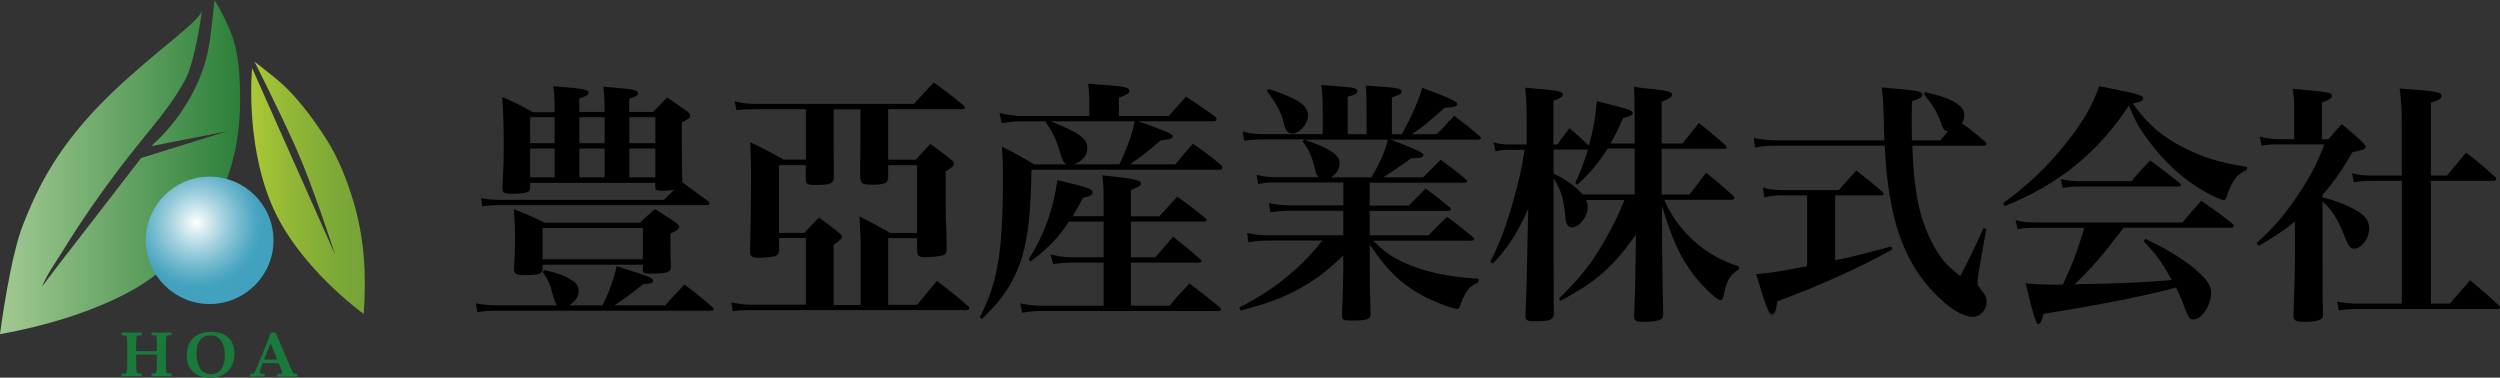 <?xml version="1.0" encoding="UTF-8"?><svg id="_レイヤー_2" xmlns="http://www.w3.org/2000/svg" xmlns:xlink="http://www.w3.org/1999/xlink" viewBox="0 0 331 50"><rect x="0" y="0" width="331" height="50" fill="#333333" stroke="none"/><defs><style>.cls-1{fill:#197a3b;}.cls-2{fill:url(#_名称未設定グラデーション_12);}.cls-3{fill:url(#_名称未設定グラデーション_13);}.cls-4{fill:url(#_名称未設定グラデーション_4);}</style><linearGradient id="_名称未設定グラデーション_4" x1="0" y1="22.11" x2="31.77" y2="22.11" gradientUnits="userSpaceOnUse"><stop offset="0" stop-color="#a2ca92"/><stop offset="1" stop-color="#2c7f3a"/></linearGradient><radialGradient id="_名称未設定グラデーション_13" cx="26.01" cy="29.3" fx="26.01" fy="29.3" r="8.96" gradientTransform="translate(0 .18)" gradientUnits="userSpaceOnUse"><stop offset="0" stop-color="#fff"/><stop offset=".1" stop-color="#e7f3f6"/><stop offset=".42" stop-color="#a0d0de"/><stop offset=".69" stop-color="#6cb6cc"/><stop offset=".88" stop-color="#4ca6c2"/><stop offset=".99" stop-color="#41a1be"/></radialGradient><linearGradient id="_名称未設定グラデーション_12" x1="33.3" y1="24.85" x2="48.3" y2="24.85" gradientUnits="userSpaceOnUse"><stop offset="0" stop-color="#abc836"/><stop offset=".31" stop-color="#95b936"/><stop offset=".74" stop-color="#7da937"/><stop offset="1" stop-color="#75a338"/></linearGradient></defs><g id="_レイヤー_2-2"><path d="m72.11,35.75c1.52.34,2.74.78,3.55,1.31.68.4.95.84.95,1.45,0,.74-.37,1.35-1.25,1.92h4.42c.88-1.79,1.52-3.54,1.86-5.19,4.56,1.45,4.83,1.55,4.83,1.92,0,.3-.3.4-1.32.47-1.69,1.35-2.57,1.99-3.82,2.8h6.75c1.05-1.18,1.38-1.55,2.53-2.76,1.69,1.25,2.16,1.65,3.72,3,.13.13.17.2.17.27,0,.13-.14.2-.37.2h-28.16c-1.25,0-1.86.03-2.77.2l-.2-1.18c.88.17,1.82.27,3.01.27h7.77q-.34-.3-.78-2.09c-.24-.84-.51-1.42-1.15-2.33l.27-.27Zm1.32-21.37c0-1.15-.03-1.75-.17-2.97,4.15.34,4.66.44,4.66.88,0,.27-.3.44-1.22.74v1.79h3.34v-.54c0-1.31-.03-1.72-.17-2.8,3.61.3,3.85.34,4.25.51.24.07.37.2.37.37,0,.27-.34.44-1.18.71v1.75h3.17c.81-.84,1.05-1.08,1.86-1.92l2.57,1.79c.34.24.47.4.47.64,0,.27-.17.4-1.11.88v1.82c0,1.85,0,2.87.07,6.1q1.49,1.08,3.44,2.53c.1.13.17.2.17.3s-.14.2-.34.2h-27.39c-1.05,0-1.52.03-2.36.17l-.17-1.11c.91.17,1.49.24,2.57.24h21.65c.68-.67.84-.84,1.32-1.31-.74.07-1.38.1-1.69.1-.61,0-.78-.1-.78-.57v-.47h-16.58v.71c-.03.3-.1.44-.34.51-.37.13-1.08.24-1.86.24-1.15,0-1.45-.13-1.45-.67v-.2c.13-2.63.17-3.88.17-5.43,0-2.09-.07-4.82-.2-6.54,1.82.81,2.36,1.08,4.05,2.02h2.87v-.44Zm11.31,15.1c.84-.81,1.11-1.05,1.99-1.79,1.18.74,1.55.98,2.67,1.72.37.27.51.44.51.61,0,.3-.27.51-1.15.91,0,2.6,0,2.8.07,4.42-.03.71-.54.88-2.74.88-.78,0-.98-.1-.98-.51v-.67h-13.27v.57c-.03.3-.1.44-.27.54-.24.17-1.01.27-2.03.27-1.22,0-1.45-.13-1.49-.78.1-1.82.14-2.56.14-3.94s-.03-2.49-.17-4.01c1.82.71,2.36.94,4.12,1.79h12.6Zm-11.31-13.96h-3.24v3.44h3.24v-3.44Zm-3.24,4.15v3.81h3.24v-3.81h-3.24Zm1.65,14.66h13.27v-4.15h-13.27v4.15Zm8.21-15.37v-3.44h-3.34v3.44h3.34Zm-3.34,4.52h3.34v-3.81h-3.34v3.81Zm10.06-4.52v-3.44h-3.44v3.44h3.44Zm-3.44,4.52h3.44v-3.81h-3.44v3.81Z"/><path d="m117.6,21.15h3.65c.81-.94,1.08-1.21,1.93-2.09,1.22.88,1.59,1.15,2.77,2.09.24.2.34.34.34.51,0,.3-.27.54-1.08,1.01v3.74c0,2.02,0,2.66.1,4.72q.03.88.03,1.85c-.03.51-.17.71-.51.84-.34.1-1.52.24-2.3.24-.84,0-1.08-.17-1.11-.88v-1.65h-3.82v8.83h3.82l2.63-3.17c1.86,1.42,2.4,1.85,4.09,3.3.14.13.2.24.2.3,0,.17-.14.27-.3.27h-28.6c-.88,0-1.59.03-2.43.13l-.17-1.15c.95.2,1.72.3,2.6.3h7.26v-8.83h-3.55v1.65c-.07.44-.17.61-.47.74-.3.1-1.38.24-2.16.24-.91,0-1.22-.2-1.22-.81.07-1.79.14-7.11.14-10.18,0-.61,0-1.11-.1-4.31,1.86.88,2.47,1.18,4.39,2.29h2.97v-6.67h-6.72c-1.15,0-1.55.03-2.47.13l-.24-1.18c1.11.27,1.76.34,2.7.34h21.04c1.15-1.28,1.52-1.65,2.63-2.83,1.72,1.25,2.26,1.65,3.88,3,.17.13.24.24.24.34,0,.13-.14.2-.34.2h-9.83v6.67Zm-7.23-6.67v4.52q0,1.75.03,4.48c-.03.84-.47,1.01-2.43,1.01-1.11,0-1.28-.1-1.28-.84v-1.79h-3.55v8.97h3.38c.84-.91,1.08-1.21,1.92-2.02,1.18.84,1.55,1.15,2.74,2.09.24.2.3.3.3.44,0,.27-.07.3-1.11,1.08v7.96h3.58v-7.08c0-1.75-.03-2.63-.17-4.65,1.76.88,2.3,1.18,4.09,2.19h3.55v-8.97h-3.82v1.58c-.03.37-.1.57-.27.71-.27.2-.95.3-1.82.3-1.28,0-1.55-.13-1.62-.94v-1.96c.03-1.35.03-1.75.03-2.83v-4.25h-3.55Z"/><path d="m154.77,15.35c.98-1.15,1.32-1.52,2.26-2.56,1.65,1.08,2.16,1.45,3.85,2.63.14.17.2.27.2.37,0,.17-.17.27-.4.27h-9.96q4.56,1.55,4.56,1.96c0,.34-.3.44-1.62.57-1.32,1.18-2.7,2.26-4.05,3.17h6.01c1.01-1.25,1.32-1.62,2.33-2.73,1.65,1.15,2.16,1.52,3.71,2.8.14.17.2.27.2.37,0,.13-.17.27-.37.27h-24.92c-.1,5.63-.41,8.46-1.18,11.33-.64,2.26-1.79,4.45-3.41,6.37-.57.64-.98,1.08-1.96,2.06l-.3-.2c2.43-4.75,3.07-8.73,3.07-18.81,0-1.58-.03-2.22-.14-3.81,1.89.94,2.47,1.28,4.26,2.36h4.29c-.37-.27-.47-.44-.68-1.05-.78-2.53-.98-2.93-2.09-4.58l.07-.07h-3.51c-.64,0-1.62.1-2.36.24l-.3-1.35c1.01.24,2.09.4,2.67.4h9.22v-1.89c0-1.08-.03-1.45-.14-2.39,4.83.34,5.44.44,5.44.94,0,.34-.17.44-1.38.91v2.43h6.65Zm-8.65,13.28v-2.12c0-1.45-.03-1.99-.17-3.3,4.39.47,5.1.61,5.1,1.11,0,.27-.17.37-1.32.84v3.47h3.75c1.08-1.11,1.38-1.48,2.4-2.6,1.62,1.18,2.13,1.55,3.68,2.83.14.1.2.17.2.24,0,.17-.17.24-.47.24h-9.56v4.72h3.24c.81-.94,1.59-1.85,2.36-2.73,1.52,1.25,2.03,1.62,3.55,2.97.14.1.2.2.2.27,0,.1-.14.2-.3.2h-9.05v5.7h5.13c1.11-1.35,1.49-1.72,2.63-2.93,1.69,1.28,2.23,1.69,3.95,3.1.14.13.24.24.24.34,0,.13-.13.2-.4.2h-23.74c-.51,0-1.62.1-2.2.24l-.27-1.25c.84.17,1.79.3,2.47.3h8.58v-5.7h-4.49c-.47,0-1.62.1-2.2.2l-.34-1.28c.84.2,1.93.37,2.5.37h4.53v-4.72h-4.59c-1.49,2.22-2.6,3.4-5.1,5.29l-.24-.27c2.09-3.37,3.17-6.3,3.82-10.52.95.24,1.69.44,2.16.54,1.89.44,2.5.71,2.5,1.11,0,.34-.27.47-1.28.71-.64,1.18-.88,1.62-1.38,2.43h4.12Zm-6.99-12.57c3.82,1.55,4.83,2.29,4.83,3.54,0,.98-.61,1.72-1.76,2.16h6.01c1.08-2.29,1.76-4.25,2.03-5.7h-11.11Z"/><path d="m184.12,18.49q4.36,1.62,4.36,1.99c0,.34-.4.47-1.32.47-.03,0-.14,0-.24-.03q-2.84,1.99-3.78,2.56h5.27c1.01-1.01,1.35-1.35,2.33-2.33,1.49,1.08,1.96,1.42,3.34,2.6.1.1.17.17.17.27s-.17.17-.37.17h-12.53v3.03h5.17c.98-1.01,1.28-1.31,2.23-2.26,1.42,1.05,1.82,1.35,3.14,2.46.14.1.2.24.2.3,0,.13-.17.2-.41.2h-10.33v3.24h7.77c1.08-1.11,1.42-1.42,2.47-2.46,1.52,1.11,1.96,1.48,3.38,2.66.14.1.2.2.2.3,0,.13-.17.2-.44.2h-12.93c1.42,1.42,2.47,2.16,3.92,2.83,2.8,1.28,5.81,1.96,10.03,2.22v.47c-1.18.51-1.72,1.15-2.36,2.9-.2.57-.24.61-.51.61-.44,0-2.36-.71-3.75-1.35-3.24-1.58-5.44-3.61-7.77-7.18v3.37c0,1.62,0,2.83.1,5.87,0,.71-.44.84-2.5.84-1.11,0-1.28-.1-1.28-.67.07-1.82.17-5.09.17-5.87v-2.06c-2.57,2.43-4.19,3.57-6.59,4.79-1.99,1.01-3.65,1.58-6.99,2.49l-.2-.4c2.9-1.48,5.13-2.97,7.46-5.06,1.38-1.25,2.16-2.09,3.55-3.81h-7.36c-.74,0-1.59.07-2.43.24l-.17-1.25c1.08.24,1.72.3,2.6.3h10.13v-3.24h-7.02c-.91,0-1.69.07-2.63.2l-.2-1.21c1.01.2,1.79.3,2.84.3h7.02v-3.03h-9.02c-.84,0-1.35.03-2.26.2l-.2-1.21c.95.24,1.62.3,2.47.3h5.74c-.27-.27-.34-.44-.47-1.01-.41-1.69-.74-2.53-1.65-3.71l.27-.27h-5.61c-.98,0-1.76.07-2.4.17l-.2-1.21c.91.24,1.76.34,2.6.34h8v-3.2c0-1.48-.03-2.06-.17-3.3,3.75.27,4.02.3,4.39.44.24.07.37.2.37.37,0,.3-.27.47-1.28.74v4.96h2.5v-3.24c0-1.28-.03-1.89-.1-3.2,4.26.27,4.73.34,4.73.81,0,.27-.27.44-1.28.74v4.89h1.32c1.28-2.33,2.26-4.58,2.7-6.14,3.58,1.31,4.63,1.79,4.63,2.16,0,.3-.41.44-1.35.44h-.27c-2.77,2.43-2.9,2.53-4.42,3.54h3.34q1.01-1.05,2.3-2.43c1.49,1.11,1.93,1.45,3.38,2.7.1.1.17.2.17.27,0,.1-.17.17-.4.17h-11.52Zm-16.14-6.71c3.88,1.28,5.2,2.16,5.2,3.51,0,1.11-1.11,2.39-2.09,2.39-.57,0-.91-.4-1.11-1.35-.34-1.45-.95-2.6-2.26-4.28l.27-.27Zm4.73,6.71c3.41,1.18,4.66,2.02,4.66,3.14,0,.74-.44,1.42-1.15,1.85h5.34c1.11-1.82,1.69-3.1,2.2-4.99h-11.04Z"/><path d="m223.69,25.74c.95-1.21,1.28-1.62,2.2-2.87,1.59,1.28,2.06,1.69,3.55,3,.14.17.2.27.2.34,0,.13-.17.24-.37.24h-8.92c.68,1.62,1.59,3,2.87,4.42,2.06,2.16,4.19,3.51,7.02,4.42v.34c-1.25.84-1.62,1.48-2.06,3.61-.1.34-.2.51-.41.51-.3,0-1.45-.98-2.5-2.12-2.36-2.63-3.75-5.36-5.23-10.42l.03,5.9q.03,4.48.14,8.43c0,.4-.07.61-.27.71-.34.24-1.22.37-2.33.37-1.01,0-1.25-.13-1.25-.74q.17-4.11.2-7.79l.03-3.03c-2.97,4.25-5.4,6.37-10,8.76l-.2-.27c2.87-2.83,4.22-4.52,6.01-7.58,1.11-1.96,1.96-3.64,2.67-5.49h-5.1c.2.4.24.61.24.91,0,1.31-1.08,2.7-2.09,2.7-.54,0-.81-.4-.88-1.45-.2-2.36-.61-3.61-1.55-5.02v1.65c0,7.21,0,12.37.03,16.21,0,.88-.44,1.05-2.6,1.05-.91,0-1.15-.13-1.15-.71q.17-3.84.3-11.26l.07-2.93c-1.42,3.2-2.63,5.09-4.69,7.28l-.34-.24c1.38-2.76,2.2-4.99,3.17-8.53.68-2.43.95-3.64,1.38-6.3h-2.03c-.78,0-1.15.03-1.82.2l-.27-1.21c.74.24,1.28.3,2.09.3h2.3v-3.44c0-1.62-.03-2.46-.2-4.08,1.05.1,1.82.17,2.36.2,2.06.2,2.63.34,2.63.71,0,.3-.34.51-1.25.81v5.8h.51c.71-.98.95-1.28,1.62-2.16,1.18,1.01,1.45,1.25,2.57,2.33.64-2.43.84-3.57,1.05-5.9,4.26,1.05,4.76,1.21,4.76,1.58,0,.27-.27.4-1.28.64-.71,1.65-1.05,2.26-1.65,3.37h3.17v-3.61c0-1.96,0-2.46-.07-3.88.98.13,1.72.24,2.23.27,2.43.27,2.8.37,2.8.78,0,.3-.34.51-1.38.91v5.53h2.77c.95-1.18,1.25-1.58,2.16-2.7,1.55,1.21,1.99,1.58,3.48,2.9.14.13.2.24.2.3,0,.13-.13.2-.34.2h-8.27v6.07h3.68Zm-7.26-6.07h-3.58c-.98,1.65-2.43,3.37-4.02,4.79l-.27-.2c.78-1.75,1.08-2.53,1.69-4.45h-4.56v3.17c1.79.88,2.67,1.52,3.85,2.76h6.89v-6.07Z"/><path d="m249.49,18.59c-.03-.98-.07-1.55-.07-2.76-.07-2.16-.1-2.8-.27-4.25,4.49.4,4.73.44,5.13.64.14.07.24.24.24.34,0,.34-.34.54-1.38.81-.03,1.62-.03,2.6-.03,3,0,.61,0,.98.03,2.22h3.75c.54-.61.68-.78,1.05-1.21-.57-.07-.64-.17-1.05-1.38-.41-1.11-.95-2.02-2.16-3.54l.14-.27c2.03.51,2.8.74,3.58,1.15,1.15.57,1.62,1.15,1.62,1.92,0,.37-.07.61-.3,1.08,1.45,1.05,1.69,1.25,3.04,2.39.14.17.2.27.2.37,0,.13-.17.2-.4.2h-9.42c.1,2.97.3,5.02.64,6.91.47,2.7,1.49,5.36,2.8,7.35.71,1.08,1.32,1.72,2.9,3,1.42-2.7,1.82-3.57,3.07-6.34l.37.1-1.01,5.83c-.07.4-.14.91-.14,1.18,0,.44.1.64.64,1.25.41.51.57.88.57,1.38,0,1.08-.84,1.99-1.82,1.99-1.35,0-3.17-1.15-5.13-3.17-3.34-3.47-5.27-7.99-6.08-14.23-.24-1.65-.34-3-.47-5.26h-14.28c-1.25,0-2.06.07-2.87.24l-.2-1.28c.88.2,2.06.34,3.07.34h14.25Zm-6.52,15.88c2.43-.51,4.56-1.05,7.43-1.85l.14.4c-4.05,2.29-9.56,4.79-15.23,6.88-.17,1.28-.34,1.72-.71,1.72-.4,0-.68-.71-2.09-5.33,1.76-.13,2.87-.3,6.75-1.05v-9.37h-3.34c-.84,0-1.55.07-2.33.27l-.2-1.31c.84.24,1.69.34,2.53.34h7.53c1.01-1.15,1.35-1.52,2.33-2.6,1.49,1.18,1.96,1.55,3.44,2.8.14.17.17.24.17.3,0,.13-.14.2-.3.2h-6.11v8.6Z"/><path d="m265.19,26.92c3.14-2.29,5.5-4.48,7.83-7.32,2.57-3.1,4.09-5.66,4.9-8.19,1.15.24,2.06.4,2.67.54,2.43.47,3.17.71,3.17,1.08,0,.3-.27.44-1.38.67,1.99,2.8,3.75,4.31,6.79,5.87,2.6,1.31,4.69,1.96,8.34,2.53v.37c-1.11.47-1.65,1.08-2.3,2.46-.13.3-.3.84-.4,1.11-.1.34-.2.44-.41.44-.34,0-1.69-.61-2.9-1.35-2.5-1.48-4.76-3.54-6.72-6.1-1.45-1.89-2.16-3.1-2.9-5.06-4.19,6.3-9.35,10.48-16.45,13.32l-.24-.37Zm15.97,3.24c-2.57,3.4-4.39,5.53-6.48,7.48,6.28-.1,9.46-.27,12.87-.57-1.35-2.39-1.96-3.27-3.75-5.16l.27-.27c2.7,1.28,4.46,2.33,6.21,3.71,1.76,1.42,2.47,2.36,2.47,3.37,0,1.75-1.22,3.57-2.36,3.57-.44,0-.57-.17-.95-1.05-.64-1.72-.84-2.16-1.35-3.2q-.3.1-.78.24c-3.44.91-9.86,2.19-16.75,3.27-.24,1.01-.41,1.35-.74,1.35q-.37,0-1.62-5.39c1.35.13,2.16.17,3.82.17h1.11c1.28-2.76,1.89-4.38,2.84-7.52h-6.75c-.74,0-1.22.03-2.09.2l-.27-1.21c.98.24,1.65.3,2.47.3h19.62c1.08-1.28,1.42-1.65,2.5-2.87,1.82,1.28,2.4,1.65,4.12,3.03.13.1.2.24.2.3,0,.13-.17.24-.37.24h-14.22Zm-8.34-6.44c.95.2,1.59.27,2.5.27h6.89c1.05-1.25,1.38-1.62,2.47-2.76,1.65,1.21,2.16,1.62,3.82,2.93.17.13.24.24.24.34,0,.13-.13.2-.4.2h-13.2c-.68,0-1.11.03-2.03.17l-.27-1.15Z"/><path d="m307.5,26.14c1.45.37,1.93.54,2.97.98,2.33.98,3.21,1.85,3.21,3.14s-1.01,2.66-1.99,2.66c-.47,0-.74-.34-1.15-1.35-1.01-2.56-1.82-3.88-3.04-4.89v7.48c0,3.47,0,5.36.07,7.48,0,.34-.07.47-.27.61-.34.24-1.15.37-2.16.37-1.15,0-1.45-.17-1.49-.78.1-2.73.2-5.9.2-7.42v-5.09c-1.45,1.18-2.47,1.85-4.8,3.24l-.27-.4c2.2-1.99,3.55-3.54,5.17-5.9,1.82-2.66,2.84-4.55,3.78-7.15h-6.04c-1.11,0-1.52.03-2.26.17l-.24-1.21c.81.24,1.62.34,2.53.34h2.03v-3.84c0-1.25-.03-1.72-.2-2.83,5,.44,5.2.51,5.2.94,0,.3-.3.51-1.32.88v4.85h.88c.74-.91.95-1.15,1.76-1.99,1.25,1.05,1.62,1.38,2.77,2.43.3.34.37.44.37.54,0,.34-.3.47-1.72.74-1.49,2.49-2.5,3.98-3.99,5.66v.34Zm6.55-2.19c-1.11,0-1.55.03-2.4.2l-.24-1.21c1.01.24,1.52.3,2.63.3h3.95v-7.05c0-1.82-.07-2.73-.27-4.48,1.11.1,1.99.17,2.57.2,2.36.2,3.01.37,3.01.78,0,.34-.41.57-1.45.91v9.64h2.13c1.11-1.31,1.45-1.72,2.53-3.03,1.72,1.31,2.23,1.75,3.82,3.2.14.13.17.24.17.3,0,.13-.14.24-.34.24h-8.31v16.25h2.5q1.28-1.48,2.7-3.1c1.65,1.38,2.16,1.82,3.78,3.34.14.13.17.2.17.3s-.13.17-.34.17h-18.27c-1.22,0-1.79.03-2.7.2l-.27-1.18c.95.2,1.79.27,2.94.27h5.64v-16.25h-3.95Z"/><path class="cls-4" d="m0,44.22s1.32-10.21,3.11-14.63,4.28-10.16,11.67-17.26C20.61,6.72,26.51,2.83,26.75,1.34c0,0-.84,6.66-2.28,9.32-1.59,2.93-3.73,5.45-5.82,8.03-2.21,2.72-4.32,5.52-6.32,8.4-1.38,1.98-2.71,3.99-3.97,6.05-.95,1.55-2.11,3.11-2.79,4.81,0,0,1.8-2.43,3.56-4.67,1.76-2.25,9.55-12.36,9.55-12.36l11.44-3.55c-3.37.66-6.73,1.33-10.1,1.97,1.68-1.49,3.15-3.21,4.36-5.09,1.14-1.78,2.09-3.73,2.72-5.77s.85-4.29,1.09-6.47c.07-.66.15-1.33.21-1.99.77,1.23,1.43,2.53,2,3.86.9,2.12,1.22,4.38,1.33,6.66.09,1.9.11,3.82-.06,5.71-.22,2.44-1.24,13.82-12.48,21.14,0,0-6.2,4.52-19.17,6.85Z"/><ellipse class="cls-3" cx="27.76" cy="31.82" rx="8.45" ry="8.43"/><path class="cls-2" d="m48.14,41.55s-8.79-6.26-12.25-14.64-2.51-17.9-2.51-17.9l10.99,24.71s-2.9-9-5.12-13.99c-2.22-4.99-5.56-11.58-5.56-11.58,1.38,1.12,2.91,2.21,4.18,3.45,2,1.95,3.97,4.65,5.45,7.01,1.55,2.48,2.61,5.21,3.46,8.02,1.48,4.88,1.75,9.86,1.37,14.92Z"/><path class="cls-1" d="m16.11,49.85v-.37c.26,0,.42-.01.48-.02.06-.01.1-.03.13-.05.03-.02.05-.05.06-.09.03-.08.04-.28.05-.58l.02-.83v-1.94l-.02-.82c0-.31-.02-.5-.05-.59-.01-.04-.03-.07-.06-.09s-.07-.04-.13-.05c-.06-.01-.22-.02-.49-.03v-.37c.45.02.93.02,1.44.02.45,0,.85,0,1.2-.02v.37c-.3.01-.47.02-.52.04-.05.01-.09.03-.11.06-.02.03-.04.12-.05.29-.02.28-.04.69-.04,1.22v.48c.2.02.62.02,1.26.02.81,0,1.3,0,1.49-.02v-.48c0-.43,0-.7,0-.83-.02-.37-.04-.58-.05-.62,0-.03-.02-.06-.04-.08-.02-.02-.05-.03-.1-.05-.05-.01-.22-.02-.52-.04v-.37c.35.02.75.02,1.2.02.5,0,.99,0,1.44-.02v.37c-.26,0-.42.01-.48.02-.06.01-.1.03-.13.05-.03.02-.05.05-.06.09-.03.09-.04.28-.05.58l-.02.83v1.94l.02.81c0,.31.02.51.04.59.01.04.03.07.06.09.03.02.07.04.13.05.06.01.22.02.49.02v.37c-.46-.02-.94-.02-1.44-.02-.45,0-.85,0-1.2.02v-.37c.3-.01.47-.02.52-.04.05-.01.09-.03.11-.06.02-.03.04-.12.05-.29.02-.28.03-.69.03-1.22v-.87c-.14-.02-.54-.03-1.21-.03s-1.07,0-1.28,0c-.09,0-.17,0-.25.02v.87c0,.43,0,.71.01.83.02.37.04.58.05.63,0,.03.02.05.04.07s.05.03.1.05c.05.01.22.02.52.04v.37c-.35-.02-.75-.02-1.2-.02-.5,0-.99,0-1.44.02Z"/><path class="cls-1" d="m24.73,47.02c0-.51.08-.95.23-1.33.15-.38.37-.7.66-.96.29-.26.6-.45.93-.57.43-.15.9-.22,1.41-.22s.96.07,1.37.21c.31.11.58.26.81.47.23.2.41.41.53.63.12.21.21.45.28.7.06.25.09.54.09.84,0,.52-.09,1-.27,1.45-.13.33-.33.63-.58.88s-.55.46-.88.59c-.45.19-.96.28-1.54.28-.62,0-1.16-.11-1.61-.34-.45-.23-.8-.56-1.06-1s-.38-.99-.38-1.65Zm1.28-.25c0,.65.09,1.18.27,1.6s.4.72.68.9c.28.17.6.26.98.26.35,0,.66-.08.94-.25.28-.17.49-.45.65-.84.16-.4.24-.88.24-1.44,0-.39-.04-.74-.13-1.06-.08-.32-.21-.59-.36-.82-.16-.23-.34-.4-.56-.52-.21-.12-.5-.18-.86-.18-.4,0-.75.09-1.03.28-.28.19-.49.47-.62.84-.13.37-.19.78-.19,1.23Z"/><path class="cls-1" d="m33.12,49.85v-.34c.22-.02.36-.03.4-.04.04-.01.08-.03.11-.06.03-.03.06-.07.09-.12.03-.06.13-.27.29-.63.07-.17.21-.51.42-1.02l1.09-2.68.37-.94h.59l1.86,4.34.26.57.17.38s.05.09.08.11c.03.02.05.04.09.05.03.01.11.02.24.03.04,0,.1.01.18.02v.34l-1.16-.02-1.46.02v-.34c.34-.01.52-.03.57-.06.04-.02.06-.06.06-.12,0-.07-.03-.18-.1-.34l-.36-.91h-2.14l-.18.5c-.14.38-.21.62-.21.71,0,.07.02.11.07.14.07.04.26.06.6.07v.34l-.96-.02-.96.02Zm1.84-2.25c.26,0,.56.01.89.01s.6,0,.86-.01l-.89-2.14-.85,2.14Z"/></g></svg>